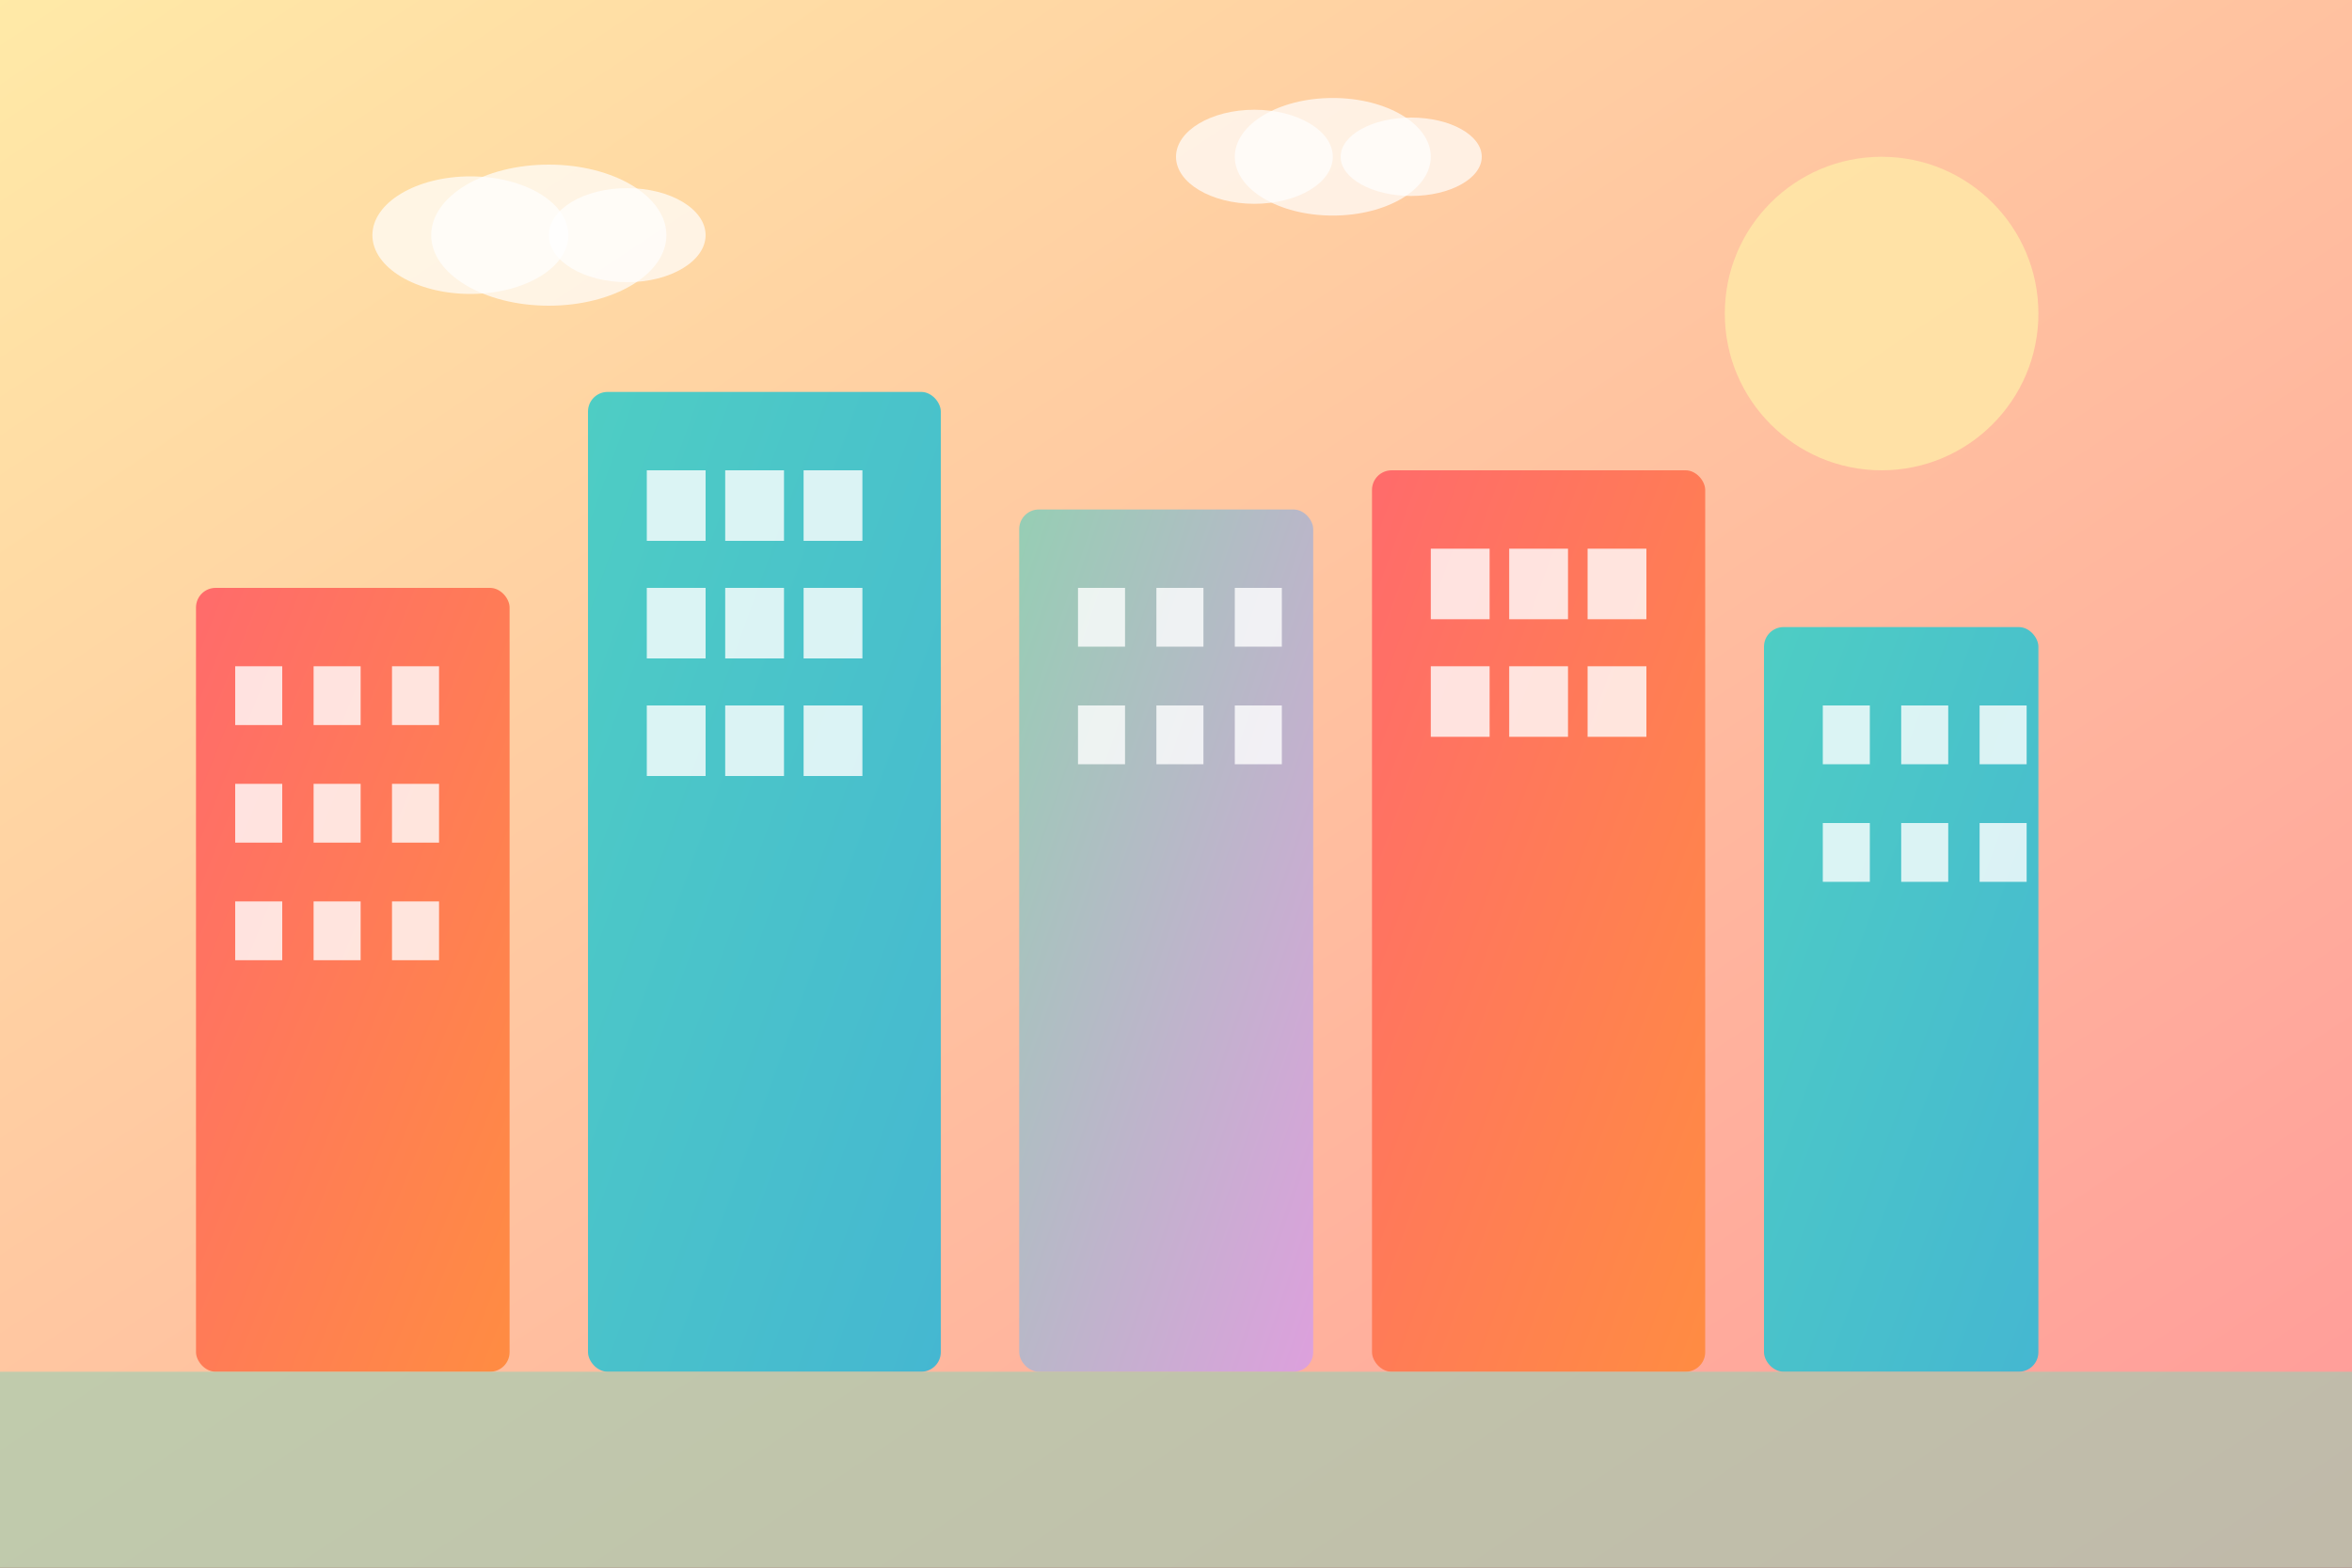 <svg width="600" height="400" viewBox="0 0 600 400" fill="none" xmlns="http://www.w3.org/2000/svg">
  <rect x="0" y="0" width="600" height="400" fill="#333333" stroke="none"/>
  <defs>
    <linearGradient id="buildingGradient1" x1="0%" y1="0%" x2="100%" y2="100%">
      <stop offset="0%" style="stop-color:#ff6b6b;stop-opacity:1" />
      <stop offset="100%" style="stop-color:#ff8c42;stop-opacity:1" />
    </linearGradient>
    <linearGradient id="buildingGradient2" x1="0%" y1="0%" x2="100%" y2="100%">
      <stop offset="0%" style="stop-color:#4ecdc4;stop-opacity:1" />
      <stop offset="100%" style="stop-color:#45b7d1;stop-opacity:1" />
    </linearGradient>
    <linearGradient id="buildingGradient3" x1="0%" y1="0%" x2="100%" y2="100%">
      <stop offset="0%" style="stop-color:#96ceb4;stop-opacity:1" />
      <stop offset="100%" style="stop-color:#dda0dd;stop-opacity:1" />
    </linearGradient>
    <linearGradient id="skyGradient" x1="0%" y1="0%" x2="100%" y2="100%">
      <stop offset="0%" style="stop-color:#ffeaa7;stop-opacity:1" />
      <stop offset="100%" style="stop-color:#ff9999;stop-opacity:1" />
    </linearGradient>
  </defs>
  
  <!-- Sky background -->
  <rect width="600" height="400" fill="url(#skyGradient)"/>
  
  <!-- Sun -->
  <circle cx="480" cy="80" r="40" fill="#ffeaa7" opacity="0.8"/>
  
  <!-- Building 1 -->
  <rect x="50" y="150" width="80" height="200" fill="url(#buildingGradient1)" rx="5"/>
  <rect x="60" y="170" width="12" height="15" fill="#ffffff" opacity="0.8"/>
  <rect x="80" y="170" width="12" height="15" fill="#ffffff" opacity="0.8"/>
  <rect x="100" y="170" width="12" height="15" fill="#ffffff" opacity="0.8"/>
  <rect x="60" y="200" width="12" height="15" fill="#ffffff" opacity="0.8"/>
  <rect x="80" y="200" width="12" height="15" fill="#ffffff" opacity="0.8"/>
  <rect x="100" y="200" width="12" height="15" fill="#ffffff" opacity="0.8"/>
  <rect x="60" y="230" width="12" height="15" fill="#ffffff" opacity="0.8"/>
  <rect x="80" y="230" width="12" height="15" fill="#ffffff" opacity="0.8"/>
  <rect x="100" y="230" width="12" height="15" fill="#ffffff" opacity="0.8"/>
  
  <!-- Building 2 -->
  <rect x="150" y="100" width="90" height="250" fill="url(#buildingGradient2)" rx="5"/>
  <rect x="165" y="120" width="15" height="18" fill="#ffffff" opacity="0.8"/>
  <rect x="185" y="120" width="15" height="18" fill="#ffffff" opacity="0.8"/>
  <rect x="205" y="120" width="15" height="18" fill="#ffffff" opacity="0.8"/>
  <rect x="165" y="150" width="15" height="18" fill="#ffffff" opacity="0.8"/>
  <rect x="185" y="150" width="15" height="18" fill="#ffffff" opacity="0.8"/>
  <rect x="205" y="150" width="15" height="18" fill="#ffffff" opacity="0.8"/>
  <rect x="165" y="180" width="15" height="18" fill="#ffffff" opacity="0.8"/>
  <rect x="185" y="180" width="15" height="18" fill="#ffffff" opacity="0.8"/>
  <rect x="205" y="180" width="15" height="18" fill="#ffffff" opacity="0.8"/>
  
  <!-- Building 3 -->
  <rect x="260" y="130" width="75" height="220" fill="url(#buildingGradient3)" rx="5"/>
  <rect x="275" y="150" width="12" height="15" fill="#ffffff" opacity="0.8"/>
  <rect x="295" y="150" width="12" height="15" fill="#ffffff" opacity="0.8"/>
  <rect x="315" y="150" width="12" height="15" fill="#ffffff" opacity="0.8"/>
  <rect x="275" y="180" width="12" height="15" fill="#ffffff" opacity="0.8"/>
  <rect x="295" y="180" width="12" height="15" fill="#ffffff" opacity="0.8"/>
  <rect x="315" y="180" width="12" height="15" fill="#ffffff" opacity="0.8"/>
  
  <!-- Building 4 -->
  <rect x="350" y="120" width="85" height="230" fill="url(#buildingGradient1)" rx="5"/>
  <rect x="365" y="140" width="15" height="18" fill="#ffffff" opacity="0.8"/>
  <rect x="385" y="140" width="15" height="18" fill="#ffffff" opacity="0.8"/>
  <rect x="405" y="140" width="15" height="18" fill="#ffffff" opacity="0.8"/>
  <rect x="365" y="170" width="15" height="18" fill="#ffffff" opacity="0.8"/>
  <rect x="385" y="170" width="15" height="18" fill="#ffffff" opacity="0.8"/>
  <rect x="405" y="170" width="15" height="18" fill="#ffffff" opacity="0.8"/>
  
  <!-- Building 5 -->
  <rect x="450" y="160" width="70" height="190" fill="url(#buildingGradient2)" rx="5"/>
  <rect x="465" y="180" width="12" height="15" fill="#ffffff" opacity="0.8"/>
  <rect x="485" y="180" width="12" height="15" fill="#ffffff" opacity="0.8"/>
  <rect x="505" y="180" width="12" height="15" fill="#ffffff" opacity="0.8"/>
  <rect x="465" y="210" width="12" height="15" fill="#ffffff" opacity="0.8"/>
  <rect x="485" y="210" width="12" height="15" fill="#ffffff" opacity="0.8"/>
  <rect x="505" y="210" width="12" height="15" fill="#ffffff" opacity="0.8"/>
  
  <!-- Ground -->
  <rect x="0" y="350" width="600" height="50" fill="#96ceb4" opacity="0.6"/>
  
  <!-- Clouds -->
  <ellipse cx="120" cy="60" rx="25" ry="15" fill="#ffffff" opacity="0.7"/>
  <ellipse cx="140" cy="60" rx="30" ry="18" fill="#ffffff" opacity="0.7"/>
  <ellipse cx="160" cy="60" rx="20" ry="12" fill="#ffffff" opacity="0.7"/>
  
  <ellipse cx="320" cy="40" rx="20" ry="12" fill="#ffffff" opacity="0.7"/>
  <ellipse cx="340" cy="40" rx="25" ry="15" fill="#ffffff" opacity="0.7"/>
  <ellipse cx="360" cy="40" rx="18" ry="10" fill="#ffffff" opacity="0.7"/>
</svg>
